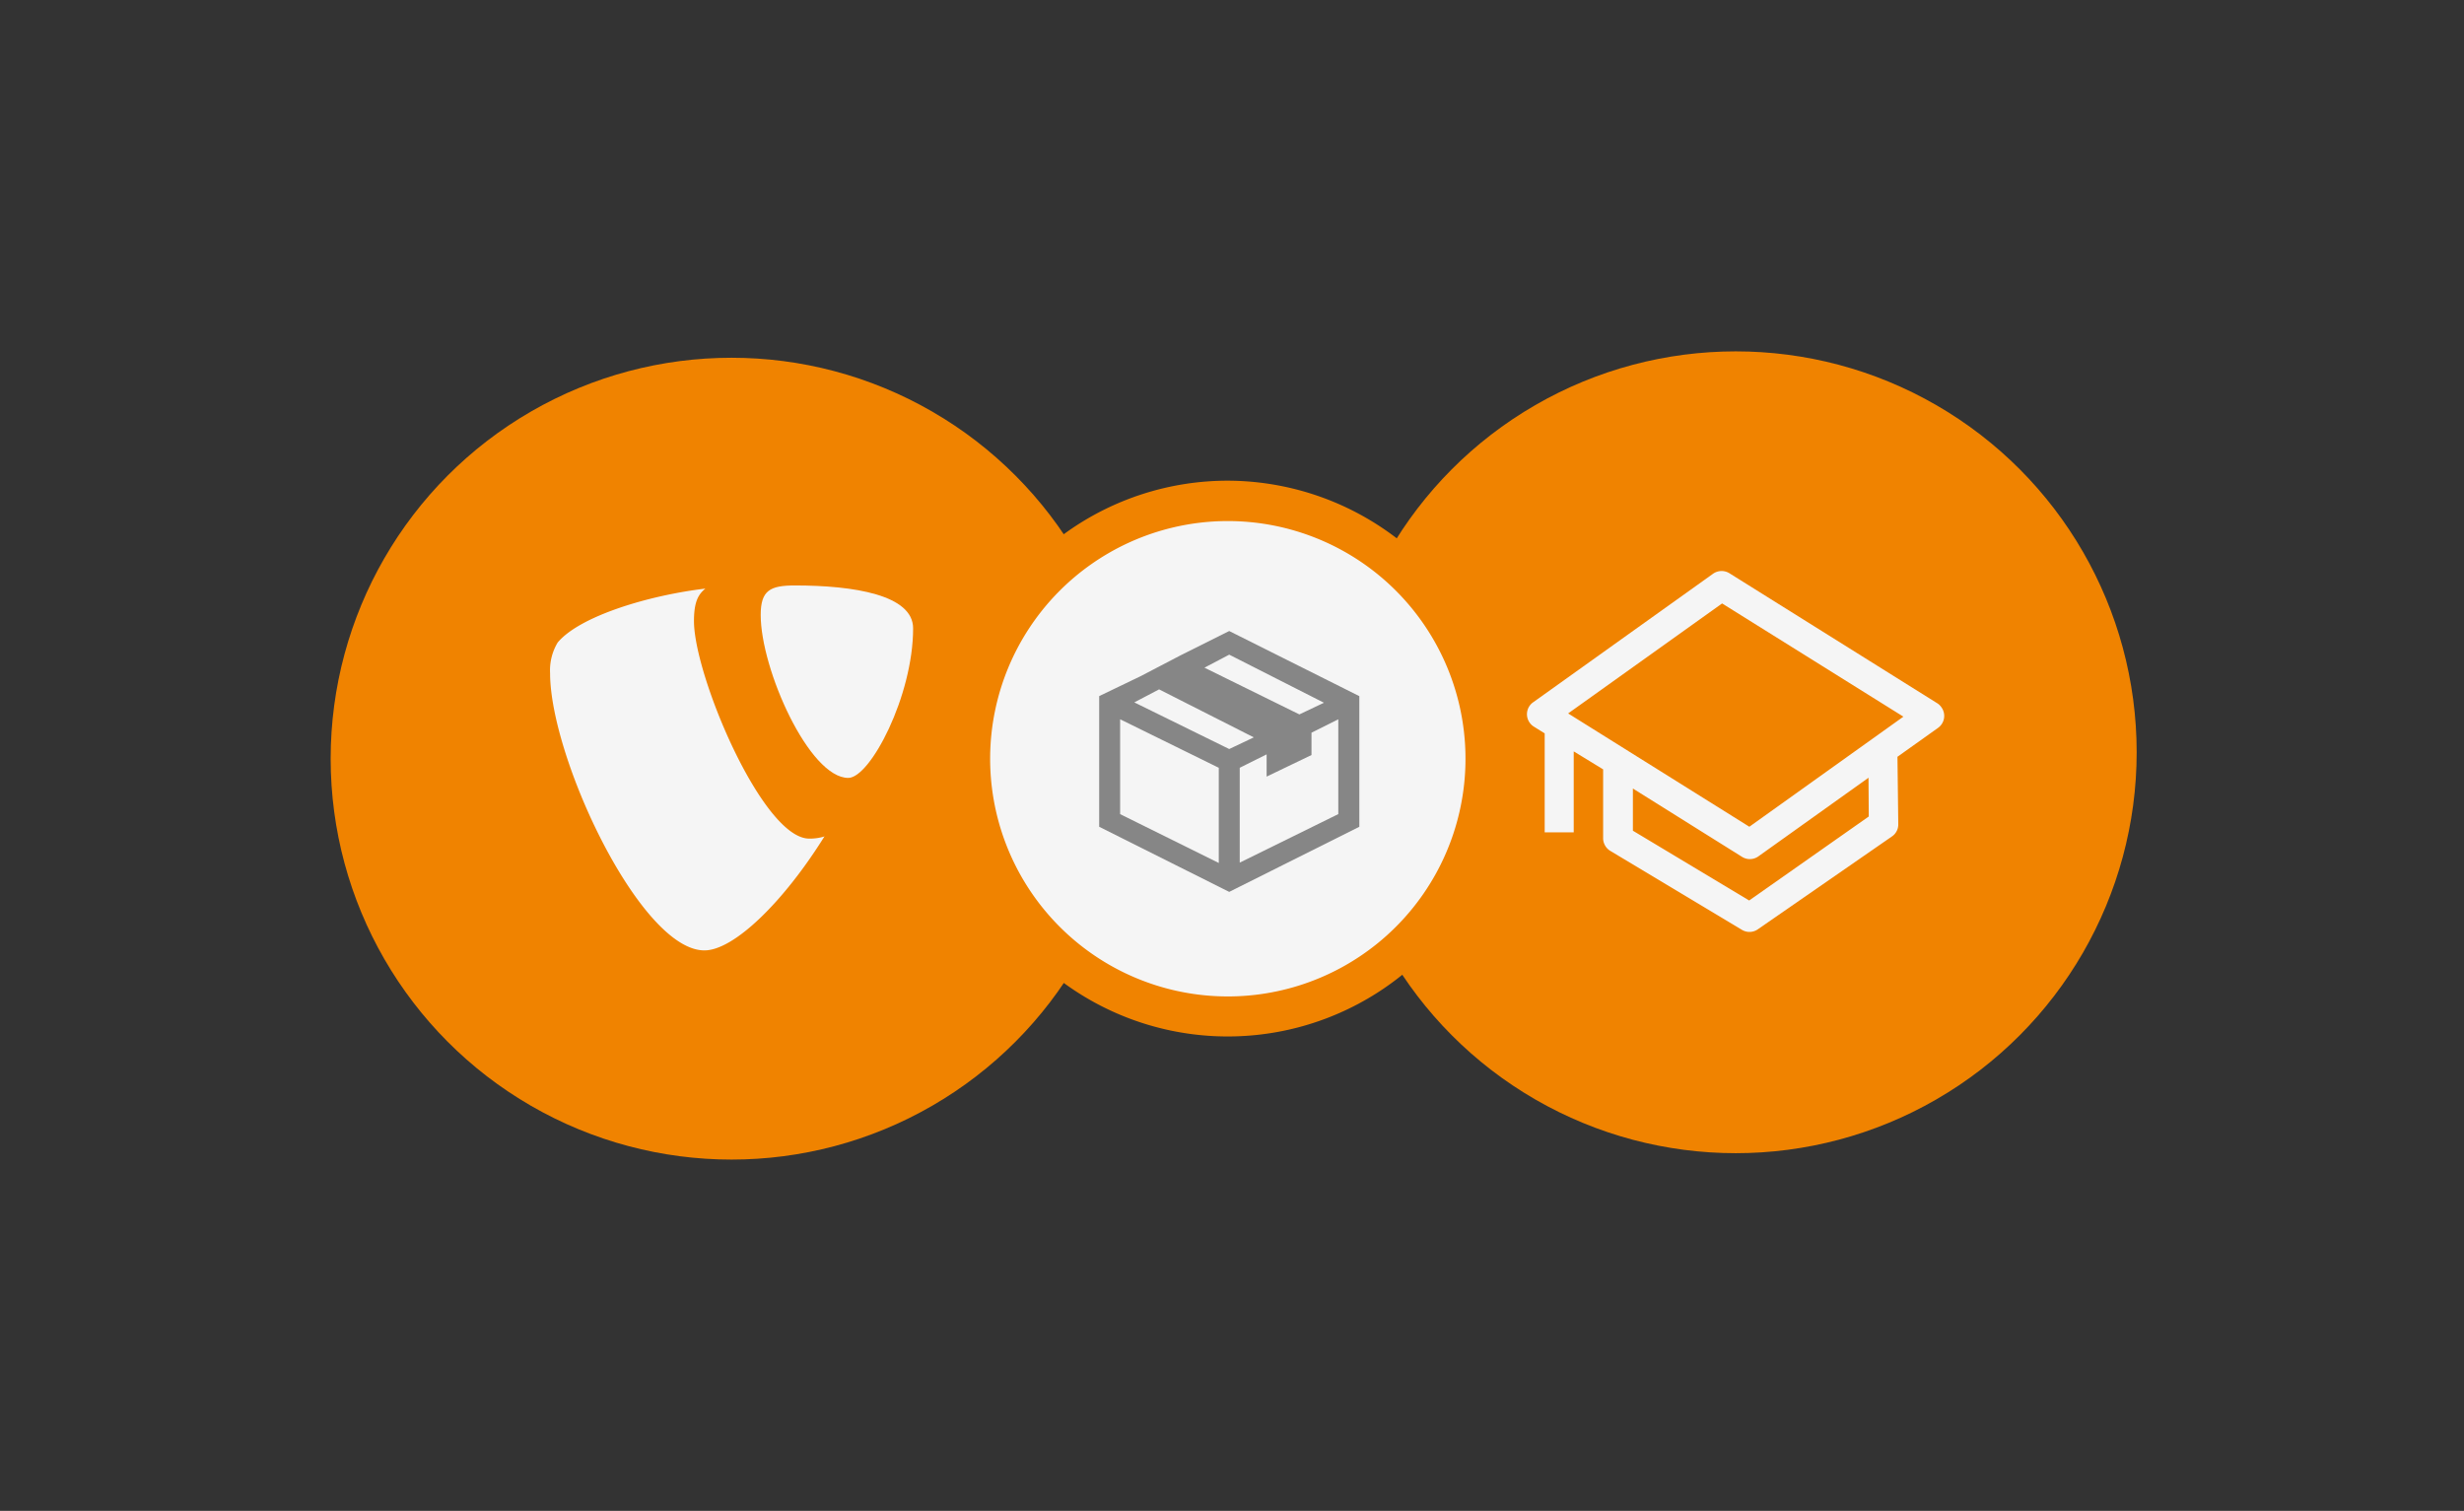 <?xml version="1.0" encoding="UTF-8"?>
<svg xmlns="http://www.w3.org/2000/svg" id="Ebene_1" data-name="Ebene 1" viewBox="0 0 274 168">
  <defs>
    <style>.cls-1{fill:#333;}.cls-2{fill:#f08300;}.cls-3{fill:#f5f5f5;}.cls-4{fill:#868686;stroke:#868686;stroke-miterlimit:10;stroke-width:0.56px;}</style>
  </defs>
  <rect class="cls-1" width="274" height="168"></rect>
  <circle class="cls-2" cx="193.02" cy="83.65" r="44.58"></circle>
  <circle class="cls-2" cx="81.35" cy="84.36" r="44.58"></circle>
  <path class="cls-3" d="M91.71,93a5.55,5.55,0,0,1-1.72.25c-5.19,0-12.82-18.15-12.82-24.19,0-2.23.53-3,1.27-3.61-6.36.75-14,3.08-16.43,6a6,6,0,0,0-.84,3.4c0,9.43,10.06,30.83,17.16,30.83,3.29,0,8.83-5.41,13.38-12.72"></path>
  <path class="cls-3" d="M88.4,65.1c6.57,0,13.14,1.06,13.14,4.77,0,7.52-4.77,16.63-7.21,16.63-4.34,0-9.74-12.08-9.74-18.12,0-2.75,1.06-3.28,3.81-3.28"></path>
  <path class="cls-3" d="M136.52,113a28.67,28.67,0,1,1,6.59-.77A28.56,28.56,0,0,1,136.52,113Z"></path>
  <path class="cls-2" d="M136.52,57.94a26.43,26.43,0,1,1-6.07.71,26.32,26.32,0,0,1,6.07-.71m0-4.49A30.9,30.9,0,1,0,166.6,77.26a31,31,0,0,0-30.08-23.81Z"></path>
  <path class="cls-4" d="M136.69,70.48l-5.32,2.66-4.43,2.31-4.43,2.13V91.76l14.18,7.1,14.19-7.1V77.58Zm0,2,11.17,5.67-3.37,1.6-11.17-5.5Zm-.88,23.93L124.28,90.7V79.53l11.53,5.67ZM125.52,78.11l3.37-1.77L140.06,82l-3.37,1.6ZM149.1,90.7l-11.52,5.67V85.2l3.55-1.77v2.48l4.43-2.13V81.3l3.54-1.77Z"></path>
  <path class="cls-3" d="M215.46,78.22,192.31,63.74a1.65,1.65,0,0,0-1.82.06l-20,14.29a1.62,1.62,0,0,0-.38,2.28,1.57,1.57,0,0,0,.46.43l1.2.75v11H175v-9l3.27,2v7.65a1.65,1.65,0,0,0,.79,1.41l14.64,8.78a1.62,1.62,0,0,0,1.78-.06L210.4,93a1.6,1.6,0,0,0,.69-1.35L211,84.15l4.52-3.22a1.63,1.63,0,0,0,.37-2.28A1.57,1.57,0,0,0,215.46,78.22Zm-7.65,12.57-13.3,9.34-12.93-7.76V87.68l12.14,7.6a1.63,1.63,0,0,0,1.82-.06l12.24-8.74Zm-13.28,1.14-20.15-12.6L191.5,67.1l20.16,12.59Z"></path>
</svg>
